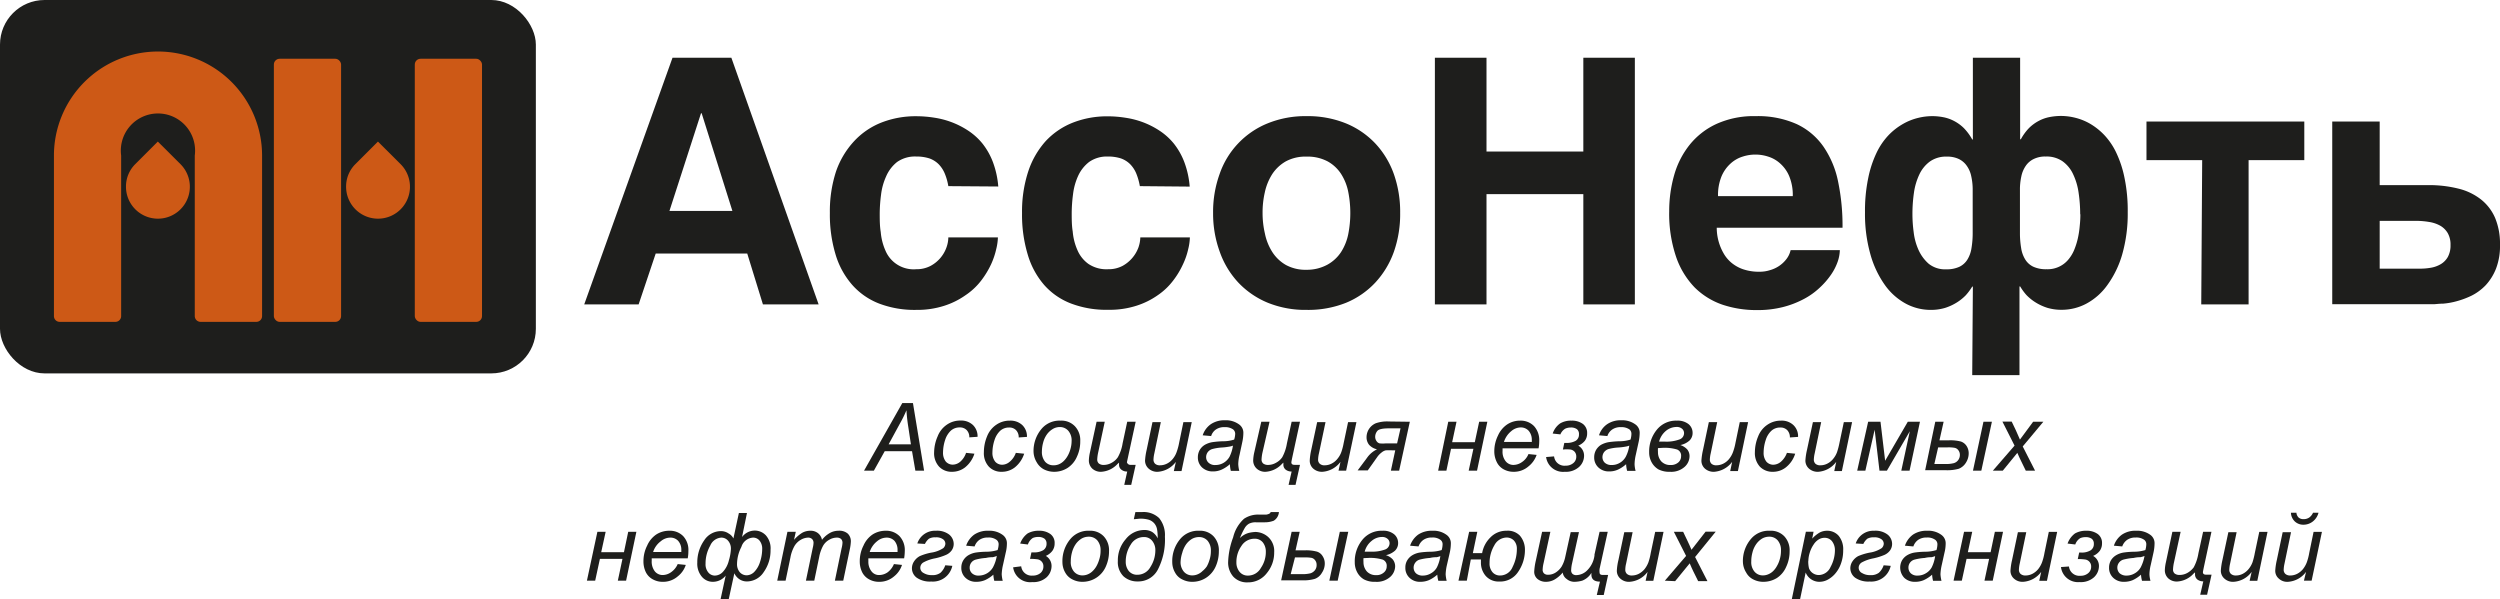 <?xml version="1.0" encoding="UTF-8"?> <svg xmlns="http://www.w3.org/2000/svg" viewBox="0 0 269.29 64.57"> <defs> <style>.cls-1{fill:#1e1e1c;}.cls-2{fill:#cd5916;}</style> </defs> <title>assoneft</title> <g id="Layer_2" data-name="Layer 2"> <g id="Слой_1" data-name="Слой 1"> <rect class="cls-1" width="57.72" height="40.22" rx="4.8"></rect> <path class="cls-2" d="M17,5.55A11.21,11.21,0,0,0,5.81,16.72V34.05a.62.62,0,0,0,.62.62h6a.62.62,0,0,0,.62-.62V16.75a4,4,0,1,1,7.93,0v17.3a.63.63,0,0,0,.63.62h6a.62.62,0,0,0,.62-.62V16.72A11.21,11.21,0,0,0,17,5.55Z"></path> <rect class="cls-2" x="29.5" y="6.33" width="7.24" height="28.34" rx="0.62"></rect> <rect class="cls-2" x="44.68" y="6.33" width="7.24" height="28.34" rx="0.62"></rect> <path class="cls-2" d="M17,15.25l-2.43,2.43a3.39,3.39,0,0,0-1,2.43,3.44,3.44,0,1,0,5.87-2.43Z"></path> <path class="cls-2" d="M40.71,15.25l-2.43,2.43a3.39,3.39,0,0,0-1,2.43,3.44,3.44,0,1,0,5.87-2.43Z"></path> <path class="cls-1" d="M72.44,6.22h6.34l9.4,26.57h-6l-1.69-5.48H70.63l-1.84,5.48H62.93Zm-.33,16.5h6.78L75.58,12.2h-.07Z"></path> <path class="cls-1" d="M102.15,20.05a6,6,0,0,0-.39-1.37,3.18,3.18,0,0,0-.66-1,2.69,2.69,0,0,0-1-.62,4.48,4.48,0,0,0-1.41-.2,3.34,3.34,0,0,0-2.06.59A4,4,0,0,0,95.45,19a6.68,6.68,0,0,0-.55,2,16.07,16.07,0,0,0-.14,2c0,.65,0,1.33.11,2a6.21,6.21,0,0,0,.51,2A3.29,3.29,0,0,0,98.69,29a3.23,3.23,0,0,0,1.53-.35,3.63,3.63,0,0,0,1.73-2,3.27,3.27,0,0,0,.2-1.08h5.34a5.89,5.89,0,0,1-.18,1.26,8.25,8.25,0,0,1-.56,1.65,9.55,9.55,0,0,1-1.06,1.74A7.08,7.08,0,0,1,104,31.8a8.38,8.38,0,0,1-2.3,1.14,9.47,9.47,0,0,1-3,.44,10.69,10.69,0,0,1-4-.68,7.45,7.45,0,0,1-2.89-2A8.76,8.76,0,0,1,90,27.4a14.85,14.85,0,0,1-.61-4.46,13.86,13.86,0,0,1,.66-4.46A9.19,9.19,0,0,1,92,15.21a8,8,0,0,1,2.92-2,10.1,10.1,0,0,1,3.81-.69,12.27,12.27,0,0,1,1.87.15,9.16,9.16,0,0,1,1.9.49,9,9,0,0,1,1.8.92,6.77,6.77,0,0,1,1.54,1.4,7.5,7.5,0,0,1,1.12,2,9.67,9.67,0,0,1,.57,2.61Z"></path> <path class="cls-1" d="M122.78,20.05a6.57,6.57,0,0,0-.39-1.37,3.18,3.18,0,0,0-.66-1,2.69,2.69,0,0,0-1-.62,4.5,4.5,0,0,0-1.42-.2,3.31,3.31,0,0,0-2,.59,4,4,0,0,0-1.18,1.5,6.68,6.68,0,0,0-.55,2,16.07,16.07,0,0,0-.14,2c0,.65,0,1.33.11,2a6.21,6.21,0,0,0,.51,2,3.52,3.52,0,0,0,1.17,1.47,3.47,3.47,0,0,0,2.13.58,3.24,3.24,0,0,0,1.54-.35,3.74,3.74,0,0,0,1.73-2,3.55,3.55,0,0,0,.2-1.08h5.34a5.89,5.89,0,0,1-.18,1.26,7.72,7.72,0,0,1-.57,1.65,9,9,0,0,1-1.05,1.74,7.08,7.08,0,0,1-1.65,1.57,8.38,8.38,0,0,1-2.3,1.14,9.49,9.49,0,0,1-3.06.44,10.68,10.68,0,0,1-4-.68,7.37,7.37,0,0,1-2.89-2,8.76,8.76,0,0,1-1.77-3.28,14.85,14.85,0,0,1-.61-4.46,13.86,13.86,0,0,1,.66-4.46,9.19,9.19,0,0,1,1.87-3.27,8,8,0,0,1,2.92-2,10.08,10.08,0,0,1,3.8-.69,12.07,12.07,0,0,1,1.87.15,9.25,9.25,0,0,1,1.91.49,9,9,0,0,1,1.8.92,6.77,6.77,0,0,1,1.54,1.4,7.5,7.5,0,0,1,1.12,2,9.67,9.67,0,0,1,.57,2.61Z"></path> <path class="cls-1" d="M130.67,22.94a12,12,0,0,1,.7-4.19,9.06,9.06,0,0,1,5.17-5.46,10.77,10.77,0,0,1,4.2-.78,10.94,10.94,0,0,1,4.24.78,9.07,9.07,0,0,1,3.16,2.16,9.44,9.44,0,0,1,2,3.3,12.24,12.24,0,0,1,.68,4.19,12.24,12.24,0,0,1-.68,4.19,9.58,9.58,0,0,1-2,3.31A9,9,0,0,1,145,32.61a10.94,10.94,0,0,1-4.24.77,10.77,10.77,0,0,1-4.2-.77,9.18,9.18,0,0,1-3.17-2.17,9.47,9.47,0,0,1-2-3.31A12,12,0,0,1,130.67,22.94Zm5.33,0a9.66,9.66,0,0,0,.25,2.21,5.85,5.85,0,0,0,.8,2,4.23,4.23,0,0,0,1.46,1.39,4.41,4.41,0,0,0,2.23.52A4.61,4.61,0,0,0,143,28.5a4.15,4.15,0,0,0,1.46-1.36,5.62,5.62,0,0,0,.77-1.93,11.77,11.77,0,0,0,0-4.53,5.59,5.59,0,0,0-.77-1.94A4.07,4.07,0,0,0,143,17.38a4.61,4.61,0,0,0-2.28-.51,4.41,4.41,0,0,0-2.23.52,4.29,4.29,0,0,0-1.46,1.38,6,6,0,0,0-.8,2A9.6,9.6,0,0,0,136,22.94Z"></path> <path class="cls-1" d="M154.56,6.22h5.56v10.1h10.43V6.22h5.55V32.79h-5.55V20.91H160.12V32.79h-5.56Z"></path> <path class="cls-1" d="M184.92,24.53a5.56,5.56,0,0,0,.74,2.76,3.72,3.72,0,0,0,.83,1,4,4,0,0,0,1.26.71,5.33,5.33,0,0,0,1.8.27,3.56,3.56,0,0,0,1.07-.16,3.42,3.42,0,0,0,1-.45,3.34,3.34,0,0,0,.78-.72,2.46,2.46,0,0,0,.48-1h5.3a4.1,4.1,0,0,1-.23,1.24,5.88,5.88,0,0,1-.72,1.41A8.44,8.44,0,0,1,196,31a7.68,7.68,0,0,1-1.72,1.22,9.94,9.94,0,0,1-2.25.86,11,11,0,0,1-2.79.32,11.47,11.47,0,0,1-3.7-.58,7.89,7.89,0,0,1-3-1.86,8.89,8.89,0,0,1-2-3.3,14.48,14.48,0,0,1-.74-4.92,14.11,14.11,0,0,1,.53-3.86A9.25,9.25,0,0,1,182,15.6a8,8,0,0,1,2.89-2.25,9.74,9.74,0,0,1,4.24-.84,10.23,10.23,0,0,1,4.41.86,7.26,7.26,0,0,1,2.88,2.43A10.21,10.21,0,0,1,198,19.6a23.38,23.38,0,0,1,.47,4.93Zm8.19-3.4a5.3,5.3,0,0,0-.39-2.17,3.81,3.81,0,0,0-1-1.38,3.44,3.44,0,0,0-1.29-.72,4.41,4.41,0,0,0-2.69,0,3.44,3.44,0,0,0-1.29.72,3.93,3.93,0,0,0-1,1.38,5.3,5.3,0,0,0-.39,2.17Z"></path> <path class="cls-1" d="M212.51,30.87h-.07a6.38,6.38,0,0,1-.69.93,5.11,5.11,0,0,1-1,.8,5.52,5.52,0,0,1-1.25.57,5.26,5.26,0,0,1-1.54.21,5.63,5.63,0,0,1-2.67-.67,6.65,6.65,0,0,1-2.25-2,10.59,10.59,0,0,1-1.56-3.29,15.92,15.92,0,0,1-.59-4.54,17.27,17.27,0,0,1,.34-3.66,11.66,11.66,0,0,1,.89-2.73,7.34,7.34,0,0,1,1.3-1.92A6.86,6.86,0,0,1,205,13.34a6.22,6.22,0,0,1,1.61-.64,6.39,6.39,0,0,1,1.52-.19,6.23,6.23,0,0,1,1.22.12,4.17,4.17,0,0,1,1.15.41,4.42,4.42,0,0,1,1.05.77,5.84,5.84,0,0,1,.89,1.21h.07V6.22h5.09V15h.08a5.47,5.47,0,0,1,.88-1.21,4.42,4.42,0,0,1,1.05-.77,4.12,4.12,0,0,1,1.16-.41,6.43,6.43,0,0,1,1.24-.12,6.37,6.37,0,0,1,1.51.19,6.15,6.15,0,0,1,1.6.64,7,7,0,0,1,1.54,1.22,7.34,7.34,0,0,1,1.3,1.92,11.66,11.66,0,0,1,.89,2.73,17.27,17.27,0,0,1,.34,3.66,15.92,15.92,0,0,1-.59,4.54A10.59,10.59,0,0,1,227,30.7a6.65,6.65,0,0,1-2.25,2,5.63,5.63,0,0,1-2.67.67,5.31,5.31,0,0,1-1.54-.21,5.52,5.52,0,0,1-1.25-.57,5.11,5.11,0,0,1-1-.8,5.64,5.64,0,0,1-.68-.93h-.08v9.55h-5.09ZM206,23.08a14.56,14.56,0,0,0,.13,1.9,6.48,6.48,0,0,0,.52,1.93,4.36,4.36,0,0,0,1.1,1.5,2.81,2.81,0,0,0,1.88.6,3.24,3.24,0,0,0,1.42-.27,2.06,2.06,0,0,0,.87-.78,3.25,3.25,0,0,0,.44-1.23,9.68,9.68,0,0,0,.13-1.6V20.46a6.52,6.52,0,0,0-.15-1.45,2.93,2.93,0,0,0-.48-1.14,2.2,2.2,0,0,0-.86-.74,2.87,2.87,0,0,0-1.3-.26,3,3,0,0,0-1.81.52,3.64,3.64,0,0,0-1.14,1.39,6.82,6.82,0,0,0-.59,2A15.91,15.91,0,0,0,206,23.08Zm18.07,0a15.9,15.9,0,0,0-.17-2.31,6.82,6.82,0,0,0-.59-2,3.53,3.53,0,0,0-1.13-1.39,3,3,0,0,0-1.81-.52,2.8,2.8,0,0,0-1.29.26,2.16,2.16,0,0,0-.87.74,3.09,3.09,0,0,0-.48,1.14,6.52,6.52,0,0,0-.15,1.45v4.67a9.68,9.68,0,0,0,.13,1.6,3.25,3.25,0,0,0,.44,1.23,2.06,2.06,0,0,0,.87.78,3.24,3.24,0,0,0,1.42.27,2.9,2.9,0,0,0,2.32-1,4,4,0,0,0,.66-1.07,7.81,7.81,0,0,0,.4-1.27,10,10,0,0,0,.2-1.32C224.07,23.88,224.09,23.47,224.09,23.08Z"></path> <path class="cls-1" d="M237.21,17.25h-6V13.09h17v4.16h-6V32.79h-5.1Z"></path> <path class="cls-1" d="M251.22,13.09h5.11v6.85h5.23a13,13,0,0,1,3.26.38,6.4,6.4,0,0,1,2.43,1.17,5.13,5.13,0,0,1,1.52,2,7.23,7.23,0,0,1,.52,2.88,6.81,6.81,0,0,1-.43,2.57,5.74,5.74,0,0,1-1.11,1.78,5.54,5.54,0,0,1-1.51,1.12,9.09,9.09,0,0,1-1.63.61,7.87,7.87,0,0,1-1.47.26c-.45,0-.8.06-1,.06H251.22Zm5.11,15.85h4.32a6.83,6.83,0,0,0,1.19-.1,3.12,3.12,0,0,0,1.06-.38,2.13,2.13,0,0,0,.77-.78,2.57,2.57,0,0,0,.29-1.29,2.47,2.47,0,0,0-.3-1.28,2.22,2.22,0,0,0-.81-.8,3.55,3.55,0,0,0-1.19-.4,8.31,8.31,0,0,0-1.44-.12h-3.89Z"></path> <path class="cls-1" d="M93.07,50.7l4.12-7.28h1.15l1.2,7.28H98.6l-.36-2.1H95.3l-1.17,2.1Zm2.65-2.84h2.4L97.84,46a17.64,17.64,0,0,1-.2-1.81,13.22,13.22,0,0,1-.73,1.48Z"></path> <path class="cls-1" d="M104.06,48.78l.9.09a3.1,3.1,0,0,1-1,1.47,2.28,2.28,0,0,1-1.42.48,1.85,1.85,0,0,1-1.39-.56,2.13,2.13,0,0,1-.53-1.55A4.41,4.41,0,0,1,101,47a2.68,2.68,0,0,1,1-1.26,2.52,2.52,0,0,1,1.46-.44,1.85,1.85,0,0,1,1.34.48,1.69,1.69,0,0,1,.5,1.27l-.89.06a1.07,1.07,0,0,0-.29-.79,1,1,0,0,0-.75-.28,1.4,1.4,0,0,0-.94.34,2.33,2.33,0,0,0-.62,1,4.39,4.39,0,0,0-.23,1.34,1.51,1.51,0,0,0,.3,1,1,1,0,0,0,.74.33,1.27,1.27,0,0,0,.83-.33A2.14,2.14,0,0,0,104.06,48.78Z"></path> <path class="cls-1" d="M109.42,48.78l.9.09a3.1,3.1,0,0,1-1,1.47,2.28,2.28,0,0,1-1.42.48,1.84,1.84,0,0,1-1.39-.56,2.13,2.13,0,0,1-.53-1.55,4.41,4.41,0,0,1,.34-1.7,2.68,2.68,0,0,1,1-1.26,2.51,2.51,0,0,1,1.45-.44,1.86,1.86,0,0,1,1.35.48,1.69,1.69,0,0,1,.5,1.27l-.89.06a1.07,1.07,0,0,0-.29-.79,1,1,0,0,0-.75-.28,1.4,1.4,0,0,0-.94.34,2.33,2.33,0,0,0-.62,1,4.39,4.39,0,0,0-.23,1.34,1.51,1.51,0,0,0,.3,1,1,1,0,0,0,.74.33,1.27,1.27,0,0,0,.83-.33A2.14,2.14,0,0,0,109.42,48.78Z"></path> <path class="cls-1" d="M111.33,48.7a3.68,3.68,0,0,1,.91-2.56,2.52,2.52,0,0,1,2-.83,2,2,0,0,1,1.54.6,2.17,2.17,0,0,1,.58,1.6A3.84,3.84,0,0,1,116,49.2a2.72,2.72,0,0,1-1,1.2,2.67,2.67,0,0,1-1.43.42,2.46,2.46,0,0,1-1.12-.26,1.92,1.92,0,0,1-.77-.75A2.33,2.33,0,0,1,111.33,48.7Zm.9-.09a1.64,1.64,0,0,0,.35,1.13,1.17,1.17,0,0,0,.91.38,1.44,1.44,0,0,0,.57-.11,1.66,1.66,0,0,0,.53-.36,2.41,2.41,0,0,0,.41-.54,3,3,0,0,0,.28-.66,3.23,3.23,0,0,0,.15-.94,1.58,1.58,0,0,0-.36-1.11,1.18,1.18,0,0,0-.9-.4,1.46,1.46,0,0,0-.77.21,2.14,2.14,0,0,0-.63.58,2.65,2.65,0,0,0-.41.9A3.69,3.69,0,0,0,112.23,48.61Z"></path> <path class="cls-1" d="M118.12,45.43H119l-.7,3.27a4.3,4.3,0,0,0-.11.78.55.55,0,0,0,.18.45.83.83,0,0,0,.54.15,1.74,1.74,0,0,0,.83-.23,1.85,1.85,0,0,0,.67-.6,4.39,4.39,0,0,0,.51-1.48l.5-2.34h.91l-.81,3.74c-.08.38-.13.59-.13.63s.12.27.34.27h.6l-.48,2.16h-.75l.32-1.44a.93.93,0,0,1-.63-.2.65.65,0,0,1-.25-.56,1.56,1.56,0,0,1,0-.2l-.16.14a2.6,2.6,0,0,1-1.77.85,1.35,1.35,0,0,1-.95-.34,1.2,1.2,0,0,1-.37-.93,4.47,4.47,0,0,1,.11-.8Z"></path> <path class="cls-1" d="M126.66,49.75a2.66,2.66,0,0,1-1.94,1.07,1.37,1.37,0,0,1-1-.35,1.15,1.15,0,0,1-.38-.86,6.86,6.86,0,0,1,.17-1.14l.63-3h.9l-.7,3.37a3.37,3.37,0,0,0-.09.65.61.61,0,0,0,.18.47.76.76,0,0,0,.53.16,1.65,1.65,0,0,0,.74-.18,1.88,1.88,0,0,0,.62-.5,2.42,2.42,0,0,0,.42-.74,6,6,0,0,0,.26-.95l.47-2.28h.9l-1.1,5.27h-.83Z"></path> <path class="cls-1" d="M132.48,50a3.54,3.54,0,0,1-.9.59,2.24,2.24,0,0,1-.93.19,1.65,1.65,0,0,1-1.17-.43,1.45,1.45,0,0,1-.45-1.1,1.56,1.56,0,0,1,.2-.78,1.58,1.58,0,0,1,.54-.55,2.49,2.49,0,0,1,.81-.29,10,10,0,0,1,1.15-.1,3.84,3.84,0,0,0,1.21-.18,2.26,2.26,0,0,0,.11-.61.61.61,0,0,0-.23-.49,1.51,1.51,0,0,0-.92-.24,1.56,1.56,0,0,0-.92.25,1.32,1.32,0,0,0-.52.71l-.91-.08a2.33,2.33,0,0,1,.88-1.2,2.6,2.6,0,0,1,1.52-.42,2.39,2.39,0,0,1,1.55.47,1.09,1.09,0,0,1,.43.9,4.73,4.73,0,0,1-.12,1L133.52,49a4.37,4.37,0,0,0-.14,1,3.6,3.6,0,0,0,.11.72h-.91A3.3,3.3,0,0,1,132.48,50Zm.33-2a1.76,1.76,0,0,1-.41.11,6.78,6.78,0,0,1-.72.09,5.16,5.16,0,0,0-1.1.17.94.94,0,0,0-.49.34.9.9,0,0,0-.17.52.8.8,0,0,0,.27.62,1,1,0,0,0,.74.24,1.71,1.71,0,0,0,.86-.23,1.79,1.79,0,0,0,.65-.66A4.06,4.06,0,0,0,132.81,48Z"></path> <path class="cls-1" d="M135.86,45.43h.89L136,48.7a4.3,4.3,0,0,0-.11.78.55.55,0,0,0,.18.45.86.86,0,0,0,.55.15,1.7,1.7,0,0,0,.82-.23,1.88,1.88,0,0,0,.68-.6,4.69,4.69,0,0,0,.5-1.48l.51-2.34h.9l-.81,3.74q-.12.57-.12.63,0,.27.33.27h.6l-.48,2.16h-.75l.33-1.44a1,1,0,0,1-.64-.2.68.68,0,0,1-.25-.56c0-.05,0-.12,0-.2l-.15.14a2.62,2.62,0,0,1-1.78.85,1.33,1.33,0,0,1-.94-.34,1.18,1.18,0,0,1-.38-.93,4.47,4.47,0,0,1,.11-.8Z"></path> <path class="cls-1" d="M144.39,49.75a2.65,2.65,0,0,1-1.94,1.07,1.4,1.4,0,0,1-1-.35,1.14,1.14,0,0,1-.37-.86,6.55,6.55,0,0,1,.16-1.14l.64-3h.9l-.71,3.37a3.37,3.37,0,0,0-.09.65.58.58,0,0,0,.19.47.73.73,0,0,0,.53.16,1.61,1.61,0,0,0,.73-.18,1.88,1.88,0,0,0,.62-.5,2.44,2.44,0,0,0,.43-.74,6.26,6.26,0,0,0,.25-.95l.48-2.28h.9L145,50.7h-.82Z"></path> <path class="cls-1" d="M151.86,45.43l-1.15,5.27h-.89l.47-2.19H150a5.69,5.69,0,0,0-.74,0,1.1,1.1,0,0,0-.44.23,2.22,2.22,0,0,0-.49.52l-1,1.41h-1.09l1-1.34a2.72,2.72,0,0,1,1.09-.93,1.63,1.63,0,0,1-.85-.48,1.29,1.29,0,0,1-.28-.86,1.64,1.64,0,0,1,1-1.47,3.71,3.71,0,0,1,1.39-.19Zm-1,.71h-1.24c-.69,0-1.1.09-1.26.28a1,1,0,0,0-.23.61.79.79,0,0,0,.15.49.55.55,0,0,0,.33.24,3.49,3.49,0,0,0,.67,0h1.21Z"></path> <path class="cls-1" d="M156,45.43h.89l-.47,2.2h2.44l.47-2.2h.88l-1.11,5.27h-.9l.51-2.36H156.3l-.5,2.36h-.89Z"></path> <path class="cls-1" d="M164.64,48.91l.88.09a2.7,2.7,0,0,1-.87,1.23,2.39,2.39,0,0,1-1.61.59,2.22,2.22,0,0,1-1.08-.27,1.77,1.77,0,0,1-.74-.79,2.58,2.58,0,0,1-.26-1.17,3.84,3.84,0,0,1,.4-1.68,2.81,2.81,0,0,1,1-1.2,2.49,2.49,0,0,1,1.37-.4,2,2,0,0,1,1.51.59,2.22,2.22,0,0,1,.56,1.59,4.4,4.4,0,0,1-.07.8h-3.88c0,.1,0,.19,0,.28a1.63,1.63,0,0,0,.34,1.12,1.06,1.06,0,0,0,.83.39,1.62,1.62,0,0,0,.91-.3A1.89,1.89,0,0,0,164.64,48.91ZM162,47.6h3a1.72,1.72,0,0,0,0-.2,1.47,1.47,0,0,0-.34-1,1.14,1.14,0,0,0-.87-.36,1.59,1.59,0,0,0-1,.4A2.43,2.43,0,0,0,162,47.6Z"></path> <path class="cls-1" d="M168.08,46.79l-.83-.09a2.17,2.17,0,0,1,.8-1.09,2.25,2.25,0,0,1,1.22-.3,2,2,0,0,1,1.24.36,1.2,1.2,0,0,1,.45,1,1.33,1.33,0,0,1-.24.8A1.74,1.74,0,0,1,170,48a1.23,1.23,0,0,1,.63,1.09,1.64,1.64,0,0,1-.53,1.2,2.13,2.13,0,0,1-1.56.53,1.84,1.84,0,0,1-2-1.59l.86-.07a1.12,1.12,0,0,0,1.24,1,1.23,1.23,0,0,0,.82-.27.86.86,0,0,0,.33-.7.76.76,0,0,0-.18-.53.77.77,0,0,0-.45-.24,4.14,4.14,0,0,0-.81,0l.15-.71h.23a1.93,1.93,0,0,0,1-.23.78.78,0,0,0,.35-.7.66.66,0,0,0-.22-.55,1.08,1.08,0,0,0-.68-.18,1.39,1.39,0,0,0-.57.12A1.26,1.26,0,0,0,168.08,46.79Z"></path> <path class="cls-1" d="M175.16,50a3.51,3.51,0,0,1-.89.59,2.24,2.24,0,0,1-.93.19,1.62,1.62,0,0,1-1.17-.43,1.45,1.45,0,0,1-.45-1.1,1.56,1.56,0,0,1,.2-.78,1.64,1.64,0,0,1,.53-.55,2.64,2.64,0,0,1,.82-.29,10,10,0,0,1,1.15-.1,3.89,3.89,0,0,0,1.21-.18,2.2,2.2,0,0,0,.1-.61.6.6,0,0,0-.22-.49,1.51,1.51,0,0,0-.92-.24,1.56,1.56,0,0,0-.92.25,1.38,1.38,0,0,0-.53.71l-.9-.08a2.27,2.27,0,0,1,.88-1.2,2.57,2.57,0,0,1,1.52-.42,2.41,2.41,0,0,1,1.55.47,1.09,1.09,0,0,1,.43.9,4.73,4.73,0,0,1-.12,1L176.2,49a4.87,4.87,0,0,0-.13,1,3,3,0,0,0,.11.72h-.91A3.22,3.22,0,0,1,175.16,50Zm.34-2a1.76,1.76,0,0,1-.41.11,6.78,6.78,0,0,1-.72.09,5.4,5.4,0,0,0-1.11.17,1,1,0,0,0-.48.34.9.9,0,0,0-.17.52.82.82,0,0,0,.26.62,1.06,1.06,0,0,0,.74.24,1.66,1.66,0,0,0,.86-.23,1.72,1.72,0,0,0,.65-.66A3.76,3.76,0,0,0,175.5,48Z"></path> <path class="cls-1" d="M181,47.94a1.74,1.74,0,0,1,.75.48,1.15,1.15,0,0,1,.24.74,1.56,1.56,0,0,1-.53,1.13,2.17,2.17,0,0,1-1.58.53,2.57,2.57,0,0,1-1.24-.26,2,2,0,0,1-.73-.76,2.2,2.2,0,0,1-.27-1.09,3.71,3.71,0,0,1,.81-2.4,2.65,2.65,0,0,1,2.18-1,1.88,1.88,0,0,1,1.26.38,1.21,1.21,0,0,1,.43.93,1.13,1.13,0,0,1-.33.83A2.09,2.09,0,0,1,181,47.94Zm-2.41.33a3,3,0,0,0,0,.42,1.49,1.49,0,0,0,.35,1,1.3,1.3,0,0,0,1,.4,1.22,1.22,0,0,0,.83-.27.87.87,0,0,0,.31-.67.7.7,0,0,0-.43-.73,4.7,4.7,0,0,0-1.58-.18Zm.14-.7.63,0a4,4,0,0,0,1.53-.23.72.72,0,0,0,.51-.67.61.61,0,0,0-.22-.49.85.85,0,0,0-.58-.19,1.83,1.83,0,0,0-1.14.41A2.26,2.26,0,0,0,178.71,47.57Z"></path> <path class="cls-1" d="M186.58,49.75a2.66,2.66,0,0,1-1.94,1.07,1.41,1.41,0,0,1-1-.35,1.14,1.14,0,0,1-.37-.86,6.86,6.86,0,0,1,.17-1.14l.63-3h.9l-.7,3.37a3.37,3.37,0,0,0-.09.65.61.61,0,0,0,.18.47.76.76,0,0,0,.53.16,1.65,1.65,0,0,0,.74-.18,1.88,1.88,0,0,0,.62-.5,2.65,2.65,0,0,0,.42-.74,6,6,0,0,0,.26-.95l.47-2.28h.9l-1.1,5.27h-.83Z"></path> <path class="cls-1" d="M192.48,48.78l.89.09a3,3,0,0,1-1,1.47,2.23,2.23,0,0,1-1.41.48,1.88,1.88,0,0,1-1.4-.56,2.17,2.17,0,0,1-.53-1.55,4.42,4.42,0,0,1,.35-1.7,2.66,2.66,0,0,1,1-1.26,2.54,2.54,0,0,1,1.46-.44,1.83,1.83,0,0,1,1.34.48,1.65,1.65,0,0,1,.5,1.27l-.88.06a1.11,1.11,0,0,0-.29-.79,1,1,0,0,0-.75-.28,1.38,1.38,0,0,0-.94.34,2.24,2.24,0,0,0-.62,1,4.39,4.39,0,0,0-.23,1.34,1.51,1.51,0,0,0,.3,1,1,1,0,0,0,.73.33,1.32,1.32,0,0,0,.84-.33A2.31,2.31,0,0,0,192.48,48.78Z"></path> <path class="cls-1" d="M197.79,49.75a2.65,2.65,0,0,1-1.94,1.07,1.4,1.4,0,0,1-1-.35,1.15,1.15,0,0,1-.38-.86,6.86,6.86,0,0,1,.17-1.14l.64-3h.89l-.7,3.37a3.37,3.37,0,0,0-.09.65.61.61,0,0,0,.18.47.77.77,0,0,0,.54.16,1.61,1.61,0,0,0,.73-.18,1.88,1.88,0,0,0,.62-.5,2.44,2.44,0,0,0,.43-.74,7.77,7.77,0,0,0,.25-.95l.48-2.28h.89l-1.1,5.27h-.82Z"></path> <path class="cls-1" d="M201.23,45.43h1.33l.5,4.2,2.44-4.2h1.31l-1.12,5.27h-.89l.92-4.25-2.47,4.25h-.8l-.52-4.41-1,4.41h-.88Z"></path> <path class="cls-1" d="M208.46,45.43h.9l-.45,2h1a4.51,4.51,0,0,1,1.31.13,1.2,1.2,0,0,1,.62.49,1.45,1.45,0,0,1,.22.79,1.88,1.88,0,0,1-.3,1,1.62,1.62,0,0,1-.76.65,4.57,4.57,0,0,1-1.38.16h-2.25Zm-.1,4.55h1.15a3.39,3.39,0,0,0,.94-.09.89.89,0,0,0,.47-.32.93.93,0,0,0,.19-.57.8.8,0,0,0-.17-.51.65.65,0,0,0-.38-.25,3.61,3.61,0,0,0-.79-.05h-1Zm5.29-4.55h.91l-1.14,5.27h-.9Z"></path> <path class="cls-1" d="M214.66,50.7,217,48l-1.31-2.59h1l.45.94c.16.35.31.68.44,1L219,45.43h1.1l-2.22,2.66,1.33,2.61h-1l-.52-1.07c-.12-.23-.24-.51-.39-.85l-1.57,1.92Z"></path> <path class="cls-1" d="M64.35,57.28h.89l-.48,2.2h2.45l.46-2.2h.88l-1.11,5.27h-.89l.5-2.35H64.62l-.51,2.35h-.89Z"></path> <path class="cls-1" d="M73,60.76l.87.09A2.58,2.58,0,0,1,73,62.09a2.4,2.4,0,0,1-1.62.58,2.15,2.15,0,0,1-1.07-.27,1.77,1.77,0,0,1-.75-.78,2.65,2.65,0,0,1-.25-1.18,3.67,3.67,0,0,1,.4-1.67,2.77,2.77,0,0,1,1-1.21,2.56,2.56,0,0,1,1.37-.39,2,2,0,0,1,1.51.58,2.18,2.18,0,0,1,.56,1.6,4.29,4.29,0,0,1-.07.79H70.2c0,.11,0,.2,0,.28a1.71,1.71,0,0,0,.34,1.13,1.08,1.08,0,0,0,.84.39,1.59,1.59,0,0,0,.9-.3A2.07,2.07,0,0,0,73,60.76Zm-2.61-1.3h3v-.2a1.45,1.45,0,0,0-.34-1,1.12,1.12,0,0,0-.87-.35,1.58,1.58,0,0,0-1,.39A2.32,2.32,0,0,0,70.35,59.46Z"></path> <path class="cls-1" d="M78.17,62a1.76,1.76,0,0,1-1.37.67,1.53,1.53,0,0,1-1.2-.55,2.16,2.16,0,0,1-.49-1.51,4.09,4.09,0,0,1,.74-2.4,2.15,2.15,0,0,1,1.78-1,1.45,1.45,0,0,1,.86.26A1.23,1.23,0,0,1,79,58l.59-2.74h.87l-.53,2.59a1.72,1.72,0,0,1,1.39-.7,1.64,1.64,0,0,1,1.17.51A2.11,2.11,0,0,1,83,59.23a4,4,0,0,1-.74,2.4,2.17,2.17,0,0,1-1.77,1,1.43,1.43,0,0,1-.89-.27,1.55,1.55,0,0,1-.5-.61l-.6,2.78h-.88Zm.56-2.86a1.28,1.28,0,0,0-.3-.89.94.94,0,0,0-.74-.34,1.39,1.39,0,0,0-1.19.87A3.86,3.86,0,0,0,76,60.72a1.35,1.35,0,0,0,.28.92A.9.9,0,0,0,77,62a1.2,1.2,0,0,0,.91-.45,2.74,2.74,0,0,0,.6-1.18A5.1,5.1,0,0,0,78.73,59.14Zm.66,1.6a1.32,1.32,0,0,0,.3.9,1,1,0,0,0,.73.33,1.19,1.19,0,0,0,.83-.37,2.65,2.65,0,0,0,.62-1.08,4.46,4.46,0,0,0,.23-1.36,1.37,1.37,0,0,0-.28-.92.88.88,0,0,0-.72-.33,1.4,1.4,0,0,0-1.24,1A4.12,4.12,0,0,0,79.39,60.74Z"></path> <path class="cls-1" d="M83.72,62.55l1.1-5.27h.9l-.19.87a3.77,3.77,0,0,1,.9-.77,1.79,1.79,0,0,1,.86-.21,1.26,1.26,0,0,1,.82.26,1.2,1.2,0,0,1,.43.72,2.88,2.88,0,0,1,.85-.74,1.9,1.9,0,0,1,.93-.24,1.38,1.38,0,0,1,1,.31,1.15,1.15,0,0,1,.33.88,5.13,5.13,0,0,1-.11.8l-.71,3.39h-.9l.72-3.48a2.83,2.83,0,0,0,.1-.61.57.57,0,0,0-.16-.41.68.68,0,0,0-.47-.14,1.6,1.6,0,0,0-.81.24,1.67,1.67,0,0,0-.65.64A4.08,4.08,0,0,0,88.24,60l-.53,2.55h-.9L87.55,59a2.41,2.41,0,0,0,.08-.52.57.57,0,0,0-.16-.42.6.6,0,0,0-.42-.15,1.63,1.63,0,0,0-.8.24,1.85,1.85,0,0,0-.68.68,3.87,3.87,0,0,0-.43,1.23l-.52,2.49Z"></path> <path class="cls-1" d="M96.29,60.76l.87.09a2.58,2.58,0,0,1-.86,1.24,2.39,2.39,0,0,1-1.62.58,2.15,2.15,0,0,1-1.07-.27,1.77,1.77,0,0,1-.75-.78,2.65,2.65,0,0,1-.25-1.18,3.67,3.67,0,0,1,.4-1.67,2.77,2.77,0,0,1,1-1.21,2.6,2.6,0,0,1,1.38-.39,2,2,0,0,1,1.5.58,2.19,2.19,0,0,1,.57,1.6,5.39,5.39,0,0,1-.07.79H93.54a1.47,1.47,0,0,0,0,.28,1.66,1.66,0,0,0,.34,1.13,1,1,0,0,0,.83.39,1.62,1.62,0,0,0,.91-.3A2.13,2.13,0,0,0,96.29,60.76Zm-2.61-1.3h3v-.2a1.49,1.49,0,0,0-.33-1,1.15,1.15,0,0,0-.87-.35,1.59,1.59,0,0,0-1,.39A2.39,2.39,0,0,0,93.68,59.46Z"></path> <path class="cls-1" d="M99.63,58.59l-.82-.05a2,2,0,0,1,2-1.37,2.14,2.14,0,0,1,1.43.41,1.32,1.32,0,0,1,.49,1,1.21,1.21,0,0,1-.23.72,1.49,1.49,0,0,1-.6.47,6,6,0,0,1-1.17.37,4.22,4.22,0,0,0-1.28.45.67.67,0,0,0-.32.57.63.63,0,0,0,.37.57,1.61,1.61,0,0,0,.87.22,1.42,1.42,0,0,0,.93-.25,1.92,1.92,0,0,0,.52-.81l.76.06a2.14,2.14,0,0,1-2.27,1.69,2.49,2.49,0,0,1-1.56-.41,1.26,1.26,0,0,1-.52-1,1.35,1.35,0,0,1,.25-.79,1.72,1.72,0,0,1,.6-.54,5.94,5.94,0,0,1,1.21-.37,3.18,3.18,0,0,0,1.32-.49.68.68,0,0,0,.22-.47.59.59,0,0,0-.26-.49,1.24,1.24,0,0,0-.79-.2,1.33,1.33,0,0,0-.72.15A1.65,1.65,0,0,0,99.63,58.59Z"></path> <path class="cls-1" d="M107,61.9a3.64,3.64,0,0,1-.9.59,2.39,2.39,0,0,1-.92.18,1.62,1.62,0,0,1-1.18-.43,1.44,1.44,0,0,1-.45-1.1,1.47,1.47,0,0,1,.21-.78,1.61,1.61,0,0,1,.53-.54,2.28,2.28,0,0,1,.81-.3,8.75,8.75,0,0,1,1.15-.09,4.16,4.16,0,0,0,1.21-.18,2.39,2.39,0,0,0,.11-.61.59.59,0,0,0-.23-.49,1.41,1.41,0,0,0-.91-.25,1.57,1.57,0,0,0-.93.25,1.41,1.41,0,0,0-.52.71l-.91-.08a2.43,2.43,0,0,1,.88-1.2,2.59,2.59,0,0,1,1.52-.41,2.39,2.39,0,0,1,1.55.46,1.1,1.1,0,0,1,.44.91,4.12,4.12,0,0,1-.13,1l-.29,1.31a5.17,5.17,0,0,0-.14,1,3.63,3.63,0,0,0,.11.71h-.91A3.3,3.3,0,0,1,107,61.9Zm.33-2a2.34,2.34,0,0,1-.4.12c-.15,0-.39,0-.73.08a5.7,5.7,0,0,0-1.1.18.89.89,0,0,0-.49.34.87.87,0,0,0-.16.52.8.8,0,0,0,.26.62,1,1,0,0,0,.74.24,1.78,1.78,0,0,0,1.51-.89A4,4,0,0,0,107.37,59.88Z"></path> <path class="cls-1" d="M110.72,58.65l-.83-.1a2.33,2.33,0,0,1,.8-1.09,2.37,2.37,0,0,1,1.22-.29,2,2,0,0,1,1.24.36,1.17,1.17,0,0,1,.45,1,1.35,1.35,0,0,1-.24.8,1.76,1.76,0,0,1-.71.55,1.25,1.25,0,0,1,.62,1.1,1.66,1.66,0,0,1-.53,1.2,2.11,2.11,0,0,1-1.55.52,1.85,1.85,0,0,1-2.06-1.59L110,61a1.13,1.13,0,0,0,1.24,1,1.26,1.26,0,0,0,.83-.27.9.9,0,0,0,.32-.71.73.73,0,0,0-.18-.52.75.75,0,0,0-.44-.25,5.27,5.27,0,0,0-.82-.05l.15-.7h.23a1.9,1.9,0,0,0,1.05-.24.8.8,0,0,0,.35-.7.65.65,0,0,0-.23-.54,1.08,1.08,0,0,0-.68-.18,1.38,1.38,0,0,0-.57.11A1.34,1.34,0,0,0,110.72,58.65Z"></path> <path class="cls-1" d="M114.44,60.55a3.7,3.7,0,0,1,.91-2.55,2.51,2.51,0,0,1,2-.83,2,2,0,0,1,1.53.59,2.19,2.19,0,0,1,.58,1.61,4,4,0,0,1-.36,1.69,2.73,2.73,0,0,1-2.47,1.61,2.31,2.31,0,0,1-1.12-.26,1.78,1.78,0,0,1-.77-.74A2.26,2.26,0,0,1,114.44,60.55Zm.9-.08a1.57,1.57,0,0,0,.36,1.12,1.18,1.18,0,0,0,.91.39,1.46,1.46,0,0,0,.57-.12,1.59,1.59,0,0,0,.52-.35,2.29,2.29,0,0,0,.42-.55,3.42,3.42,0,0,0,.27-.65,3,3,0,0,0,.16-1,1.61,1.61,0,0,0-.36-1.11,1.2,1.2,0,0,0-.91-.39,1.55,1.55,0,0,0-.77.2,2.18,2.18,0,0,0-.63.59,2.85,2.85,0,0,0-.41.9A3.63,3.63,0,0,0,115.34,60.47Z"></path> <path class="cls-1" d="M122.13,55.93l.17-.77H123a2.42,2.42,0,0,1,1.86.65,2.88,2.88,0,0,1,.62,2,7,7,0,0,1-.76,3.54,2.37,2.37,0,0,1-2.17,1.28,2.2,2.2,0,0,1-1.53-.55,2.14,2.14,0,0,1-.61-1.65,3.43,3.43,0,0,1,.84-2.34,2.55,2.55,0,0,1,2-1,1.61,1.61,0,0,1,.87.22,1.63,1.63,0,0,1,.58.68,5.11,5.11,0,0,0-.07-1,1.38,1.38,0,0,0-.29-.61,1.36,1.36,0,0,0-.58-.39,3.25,3.25,0,0,0-1-.12Zm-.87,4.58a1.56,1.56,0,0,0,.33,1,1.14,1.14,0,0,0,.94.4,1.59,1.59,0,0,0,1.39-.84,3.32,3.32,0,0,0,.53-1.8,1.56,1.56,0,0,0-.33-1,1.09,1.09,0,0,0-.91-.42,1.61,1.61,0,0,0-1.42.83A3.3,3.3,0,0,0,121.26,60.51Z"></path> <path class="cls-1" d="M126.27,60.55a3.7,3.7,0,0,1,.91-2.55,2.51,2.51,0,0,1,2-.83,2,2,0,0,1,1.53.59,2.19,2.19,0,0,1,.58,1.61,4,4,0,0,1-.36,1.69,2.8,2.8,0,0,1-1.05,1.2,2.72,2.72,0,0,1-1.42.41,2.31,2.31,0,0,1-1.12-.26,1.72,1.72,0,0,1-.77-.74A2.26,2.26,0,0,1,126.27,60.55Zm.9-.08a1.57,1.57,0,0,0,.36,1.12,1.18,1.18,0,0,0,.91.39,1.46,1.46,0,0,0,.57-.12,1.59,1.59,0,0,0,.52-.35A2.29,2.29,0,0,0,130,61a3.42,3.42,0,0,0,.27-.65,3,3,0,0,0,.16-1,1.61,1.61,0,0,0-.36-1.11,1.2,1.2,0,0,0-.91-.39,1.55,1.55,0,0,0-.77.2,2.18,2.18,0,0,0-.63.59,2.85,2.85,0,0,0-.41.9A3.63,3.63,0,0,0,127.17,60.47Z"></path> <path class="cls-1" d="M136.87,55.16h.89a1.19,1.19,0,0,1-.56.93,2.66,2.66,0,0,1-1,.17l-.91,0a1.56,1.56,0,0,0-.75.15,1.3,1.3,0,0,0-.43.41,7.64,7.64,0,0,0-.55,1.14,2.13,2.13,0,0,1,1-.57,4,4,0,0,1,.68-.09,2.12,2.12,0,0,1,1.37.55,2.05,2.05,0,0,1,.64,1.64,3.44,3.44,0,0,1-.79,2.24,2.52,2.52,0,0,1-2.05,1,2,2,0,0,1-1.56-.61,2.29,2.29,0,0,1-.56-1.59,8.35,8.35,0,0,1,.54-2.65,3.93,3.93,0,0,1,1.17-2,2.72,2.72,0,0,1,1.62-.45h.79C136.67,55.38,136.83,55.31,136.87,55.16Zm-.52,4.27a1.58,1.58,0,0,0-.32-1,1.09,1.09,0,0,0-.89-.4,1.65,1.65,0,0,0-1.42.78,3,3,0,0,0-.54,1.77,1.55,1.55,0,0,0,.33,1,1.12,1.12,0,0,0,.92.42,1.58,1.58,0,0,0,1.39-.83A3,3,0,0,0,136.35,59.43Z"></path> <path class="cls-1" d="M139.13,57.28H140l-.45,2h1a4.42,4.42,0,0,1,1.31.14,1.1,1.1,0,0,1,.61.49,1.43,1.43,0,0,1,.23.79,1.78,1.78,0,0,1-.31,1,1.46,1.46,0,0,1-.75.65,4.34,4.34,0,0,1-1.39.16H138Zm-.1,4.56h1.14a3.43,3.43,0,0,0,1-.09,1,1,0,0,0,.47-.33.88.88,0,0,0,.18-.57.77.77,0,0,0-.16-.5.67.67,0,0,0-.38-.26,4.49,4.49,0,0,0-.79-.05h-1Zm5.29-4.56h.91l-1.14,5.27h-.9Z"></path> <path class="cls-1" d="M149.28,59.8a1.64,1.64,0,0,1,.75.47,1.19,1.19,0,0,1,.25.75,1.57,1.57,0,0,1-.54,1.13,2.17,2.17,0,0,1-1.58.52,2.46,2.46,0,0,1-1.24-.26,1.93,1.93,0,0,1-.72-.75,2.23,2.23,0,0,1-.27-1.09,3.66,3.66,0,0,1,.8-2.4,2.65,2.65,0,0,1,2.18-1,1.83,1.83,0,0,1,1.26.38,1.21,1.21,0,0,1,.43.93,1.13,1.13,0,0,1-.33.83A2.09,2.09,0,0,1,149.28,59.8Zm-2.41.32a3.11,3.11,0,0,0,0,.43,1.48,1.48,0,0,0,.36,1,1.29,1.29,0,0,0,1,.4,1.16,1.16,0,0,0,.83-.28.84.84,0,0,0,.31-.67.7.7,0,0,0-.43-.72,4.66,4.66,0,0,0-1.58-.18Zm.15-.7.62,0a4,4,0,0,0,1.53-.22.73.73,0,0,0,.51-.68.61.61,0,0,0-.22-.48.85.85,0,0,0-.58-.2,1.74,1.74,0,0,0-1.13.42A2.17,2.17,0,0,0,147,59.42Z"></path> <path class="cls-1" d="M154.82,61.9a3.64,3.64,0,0,1-.9.59,2.36,2.36,0,0,1-.92.18,1.59,1.59,0,0,1-1.17-.43,1.44,1.44,0,0,1-.45-1.1,1.46,1.46,0,0,1,.2-.78,1.61,1.61,0,0,1,.53-.54,2.26,2.26,0,0,1,.82-.3,8.58,8.58,0,0,1,1.15-.09,4.22,4.22,0,0,0,1.21-.18,2.31,2.31,0,0,0,.1-.61.57.57,0,0,0-.23-.49,1.39,1.39,0,0,0-.91-.25,1.54,1.54,0,0,0-.92.25,1.43,1.43,0,0,0-.53.71l-.91-.08a2.43,2.43,0,0,1,.88-1.2,2.63,2.63,0,0,1,1.53-.41,2.36,2.36,0,0,1,1.54.46,1.1,1.1,0,0,1,.44.91,4.65,4.65,0,0,1-.12,1l-.3,1.31a5.17,5.17,0,0,0-.14,1,3.63,3.63,0,0,0,.11.71h-.9A3.23,3.23,0,0,1,154.82,61.9Zm.33-2a2.34,2.34,0,0,1-.4.12c-.15,0-.39,0-.72.08a6,6,0,0,0-1.11.18.87.87,0,0,0-.48.34.87.87,0,0,0-.17.52.84.84,0,0,0,.26.62,1.06,1.06,0,0,0,.74.24,1.67,1.67,0,0,0,.86-.24,1.63,1.63,0,0,0,.65-.65A4,4,0,0,0,155.15,59.88Z"></path> <path class="cls-1" d="M158.25,57.28h.88l-.48,2.3h1a3.11,3.11,0,0,1,.9-1.7,2.35,2.35,0,0,1,1.73-.71,1.8,1.8,0,0,1,1.43.52,2.32,2.32,0,0,1,.55,1.58,4.15,4.15,0,0,1-.76,2.37,2.3,2.3,0,0,1-2,1,1.84,1.84,0,0,1-1.46-.6,2.16,2.16,0,0,1-.52-1.42c0-.1,0-.22,0-.36h-1.09L158,62.55h-.9Zm2.2,3.36a1.42,1.42,0,0,0,.32,1,1.05,1.05,0,0,0,.83.35,1.45,1.45,0,0,0,1.33-.92,4.23,4.23,0,0,0,.46-1.91,1.29,1.29,0,0,0-.32-.94,1.09,1.09,0,0,0-.8-.32,1.53,1.53,0,0,0-1.31.85A3.68,3.68,0,0,0,160.45,60.64Z"></path> <path class="cls-1" d="M168.33,61.67a3.29,3.29,0,0,1-.87.75,1.86,1.86,0,0,1-.93.25,1.4,1.4,0,0,1-.91-.3,1,1,0,0,1-.36-.81,6.88,6.88,0,0,1,.17-1.16l.68-3.12H167l-.73,3.37a3.41,3.41,0,0,0-.1.68.54.54,0,0,0,.14.43.61.61,0,0,0,.45.15,1.49,1.49,0,0,0,.84-.26,2.11,2.11,0,0,0,.61-.62A3.46,3.46,0,0,0,168.6,60l.59-2.68h.89l-.76,3.44a3.79,3.79,0,0,0-.08.64.51.51,0,0,0,.14.41.57.57,0,0,0,.42.14A1.69,1.69,0,0,0,171,61.4a2.73,2.73,0,0,0,.75-1.56.3.3,0,0,0,0-.1l.55-2.46h.88l-.88,4a1.61,1.61,0,0,0,0,.39c0,.17.11.26.33.26h.59l-.47,2.16h-.75l.34-1.44c-.61,0-.92-.25-.92-.75v-.19a2,2,0,0,1-1,.84,3.31,3.31,0,0,1-.82.12,1.27,1.27,0,0,1-.84-.3A1,1,0,0,1,168.33,61.67Z"></path> <path class="cls-1" d="M177.47,61.6a2.63,2.63,0,0,1-1.94,1.07,1.36,1.36,0,0,1-1-.35,1.11,1.11,0,0,1-.37-.85,5.92,5.92,0,0,1,.17-1.14l.63-3h.9l-.7,3.37a2.8,2.8,0,0,0-.09.66.59.59,0,0,0,.18.46.75.75,0,0,0,.53.17,1.65,1.65,0,0,0,.74-.18,2.13,2.13,0,0,0,.62-.5,2.8,2.8,0,0,0,.42-.74,6.14,6.14,0,0,0,.25-1l.48-2.28h.9l-1.1,5.27h-.83Z"></path> <path class="cls-1" d="M179.33,62.55l2.29-2.67-1.32-2.6h1l.45.94c.17.35.32.69.45,1l1.52-1.95h1.09L182.59,60l1.33,2.6h-1l-.53-1.07c-.11-.23-.24-.51-.38-.85l-1.57,1.92Z"></path> <path class="cls-1" d="M187.74,60.55a3.66,3.66,0,0,1,.91-2.55,2.49,2.49,0,0,1,2-.83,2,2,0,0,1,1.54.59,2.19,2.19,0,0,1,.58,1.61,3.87,3.87,0,0,1-.37,1.69,2.72,2.72,0,0,1-1,1.2,2.75,2.75,0,0,1-1.43.41,2.34,2.34,0,0,1-1.12-.26,1.75,1.75,0,0,1-.76-.74A2.26,2.26,0,0,1,187.74,60.55Zm.9-.08a1.57,1.57,0,0,0,.36,1.12,1.16,1.16,0,0,0,.9.39,1.42,1.42,0,0,0,.57-.12,1.63,1.63,0,0,0,.53-.35,2.25,2.25,0,0,0,.41-.55,2.9,2.9,0,0,0,.28-.65,3.24,3.24,0,0,0,.15-1,1.61,1.61,0,0,0-.36-1.11,1.17,1.17,0,0,0-.9-.39,1.55,1.55,0,0,0-.77.2,2.18,2.18,0,0,0-.63.59,2.65,2.65,0,0,0-.41.9A3.63,3.63,0,0,0,188.64,60.47Z"></path> <path class="cls-1" d="M193,64.57l1.52-7.29h.83l-.15.74a3.42,3.42,0,0,1,.83-.67,1.71,1.71,0,0,1,.77-.18,1.63,1.63,0,0,1,1.25.54,2.27,2.27,0,0,1,.49,1.57,4.1,4.1,0,0,1-.27,1.51,3.31,3.31,0,0,1-.67,1.09,2.84,2.84,0,0,1-.8.6,1.91,1.91,0,0,1-.84.19,1.59,1.59,0,0,1-1.46-1l-.6,2.86Zm1.78-4.17a3,3,0,0,0,.08.82,1.1,1.1,0,0,0,.41.52,1.14,1.14,0,0,0,.66.2,1.42,1.42,0,0,0,1.25-.87,3.76,3.76,0,0,0,.47-1.78,1.56,1.56,0,0,0-.32-1,1,1,0,0,0-.8-.36,1.18,1.18,0,0,0-.63.18,1.73,1.73,0,0,0-.54.54,3.13,3.13,0,0,0-.42.88A3.06,3.06,0,0,0,194.79,60.4Z"></path> <path class="cls-1" d="M200.71,58.59l-.82-.05a2,2,0,0,1,2-1.37,2.14,2.14,0,0,1,1.43.41,1.29,1.29,0,0,1,.49,1,1.21,1.21,0,0,1-.23.72,1.52,1.52,0,0,1-.59.47,6.43,6.43,0,0,1-1.18.37,4.33,4.33,0,0,0-1.28.45.67.67,0,0,0-.32.57.63.63,0,0,0,.37.57,1.61,1.61,0,0,0,.87.22,1.42,1.42,0,0,0,.93-.25,1.92,1.92,0,0,0,.52-.81l.76.06a2.14,2.14,0,0,1-2.27,1.69,2.49,2.49,0,0,1-1.56-.41,1.29,1.29,0,0,1-.52-1,1.35,1.35,0,0,1,.25-.79,1.72,1.72,0,0,1,.6-.54,6.16,6.16,0,0,1,1.21-.37,3.18,3.18,0,0,0,1.32-.49.68.68,0,0,0,.22-.47.59.59,0,0,0-.26-.49,1.24,1.24,0,0,0-.79-.2,1.33,1.33,0,0,0-.72.15A1.65,1.65,0,0,0,200.71,58.59Z"></path> <path class="cls-1" d="M208.12,61.9a3.64,3.64,0,0,1-.9.59,2.32,2.32,0,0,1-.92.18,1.62,1.62,0,0,1-1.18-.43,1.61,1.61,0,0,1-.24-1.88,1.61,1.61,0,0,1,.53-.54,2.28,2.28,0,0,1,.81-.3,8.92,8.92,0,0,1,1.15-.09,4.24,4.24,0,0,0,1.22-.18,2.31,2.31,0,0,0,.1-.61.59.59,0,0,0-.23-.49,1.41,1.41,0,0,0-.91-.25,1.57,1.57,0,0,0-.93.25,1.41,1.41,0,0,0-.52.71l-.91-.08a2.43,2.43,0,0,1,.88-1.2,2.61,2.61,0,0,1,1.52-.41,2.37,2.37,0,0,1,1.55.46,1.1,1.1,0,0,1,.44.91,4.12,4.12,0,0,1-.13,1l-.29,1.31a5.17,5.17,0,0,0-.14,1,3.63,3.63,0,0,0,.11.71h-.91A3.3,3.3,0,0,1,208.12,61.9Zm.33-2a2.34,2.34,0,0,1-.4.12c-.15,0-.39,0-.72.08a5.84,5.84,0,0,0-1.11.18.89.89,0,0,0-.49.34.87.87,0,0,0-.16.52.84.84,0,0,0,.26.62,1,1,0,0,0,.74.24,1.67,1.67,0,0,0,.86-.24,1.69,1.69,0,0,0,.65-.65A4,4,0,0,0,208.45,59.88Z"></path> <path class="cls-1" d="M211.56,57.28h.88l-.47,2.2h2.45l.46-2.2h.88l-1.11,5.27h-.89l.5-2.35h-2.43l-.51,2.35h-.89Z"></path> <path class="cls-1" d="M219.87,61.6a2.63,2.63,0,0,1-1.94,1.07,1.36,1.36,0,0,1-1-.35,1.11,1.11,0,0,1-.37-.85,6.86,6.86,0,0,1,.17-1.14l.63-3h.9l-.7,3.37a3.46,3.46,0,0,0-.09.66.59.59,0,0,0,.18.46.77.77,0,0,0,.53.17,1.65,1.65,0,0,0,.74-.18,2,2,0,0,0,.62-.5,2.8,2.8,0,0,0,.42-.74,5.87,5.87,0,0,0,.26-1l.47-2.28h.9l-1.1,5.27h-.83Z"></path> <path class="cls-1" d="M223.54,58.65l-.83-.1a2.33,2.33,0,0,1,.8-1.09,2.37,2.37,0,0,1,1.22-.29,2,2,0,0,1,1.24.36,1.17,1.17,0,0,1,.45,1,1.35,1.35,0,0,1-.24.8,1.73,1.73,0,0,1-.72.55,1.24,1.24,0,0,1,.63,1.1,1.66,1.66,0,0,1-.53,1.2,2.12,2.12,0,0,1-1.55.52A1.85,1.85,0,0,1,222,61.08l.86-.06a1.13,1.13,0,0,0,1.24,1,1.23,1.23,0,0,0,.82-.27.88.88,0,0,0,.33-.71.73.73,0,0,0-.18-.52.75.75,0,0,0-.44-.25,5.36,5.36,0,0,0-.82-.05l.15-.7h.23a1.84,1.84,0,0,0,1-.24.78.78,0,0,0,.35-.7.65.65,0,0,0-.22-.54,1.08,1.08,0,0,0-.68-.18,1.38,1.38,0,0,0-.57.11A1.29,1.29,0,0,0,223.54,58.65Z"></path> <path class="cls-1" d="M230.62,61.9a3.6,3.6,0,0,1-.89.59,2.41,2.41,0,0,1-.93.18,1.61,1.61,0,0,1-1.17-.43,1.44,1.44,0,0,1-.45-1.1,1.56,1.56,0,0,1,.2-.78,1.64,1.64,0,0,1,.54-.54,2.28,2.28,0,0,1,.81-.3,8.58,8.58,0,0,1,1.15-.09,4.16,4.16,0,0,0,1.21-.18,2.31,2.31,0,0,0,.1-.61.59.59,0,0,0-.22-.49,1.44,1.44,0,0,0-.92-.25,1.56,1.56,0,0,0-.92.25,1.43,1.43,0,0,0-.53.71l-.9-.08a2.37,2.37,0,0,1,.88-1.2,2.59,2.59,0,0,1,1.52-.41,2.39,2.39,0,0,1,1.55.46,1.1,1.1,0,0,1,.43.91,4.65,4.65,0,0,1-.12,1l-.29,1.31a4.51,4.51,0,0,0-.14,1,3,3,0,0,0,.11.71h-.91A3.23,3.23,0,0,1,230.62,61.9Zm.34-2a2.45,2.45,0,0,1-.41.12c-.14,0-.38,0-.72.08a6,6,0,0,0-1.11.18.9.9,0,0,0-.48.34.87.87,0,0,0-.17.52.84.84,0,0,0,.26.62,1.09,1.09,0,0,0,.75.24,1.72,1.72,0,0,0,.86-.24,1.69,1.69,0,0,0,.65-.65A4.24,4.24,0,0,0,231,59.88Z"></path> <path class="cls-1" d="M234,57.28h.89l-.71,3.27a4.3,4.3,0,0,0-.11.78.55.55,0,0,0,.18.45.84.84,0,0,0,.55.15,1.68,1.68,0,0,0,.82-.22,2.2,2.2,0,0,0,.68-.6,4.77,4.77,0,0,0,.5-1.49l.51-2.34h.9L237.41,61q-.12.57-.12.63,0,.27.33.27h.6l-.48,2.16H237l.33-1.44a1,1,0,0,1-.64-.2.69.69,0,0,1-.25-.56s0-.12,0-.21l-.16.14a2.58,2.58,0,0,1-1.77.85,1.35,1.35,0,0,1-.94-.33,1.18,1.18,0,0,1-.38-.93,4.36,4.36,0,0,1,.11-.8Z"></path> <path class="cls-1" d="M242.54,61.6a2.61,2.61,0,0,1-1.94,1.07,1.36,1.36,0,0,1-1-.35,1.12,1.12,0,0,1-.38-.85,6.86,6.86,0,0,1,.17-1.14l.64-3h.89l-.7,3.37a3.46,3.46,0,0,0-.09.66.59.59,0,0,0,.18.46.78.78,0,0,0,.54.17,1.61,1.61,0,0,0,.73-.18,2,2,0,0,0,.62-.5,2.57,2.57,0,0,0,.43-.74,7.56,7.56,0,0,0,.25-1l.48-2.28h.89l-1.1,5.27h-.83Z"></path> <path class="cls-1" d="M248.4,61.6a2.63,2.63,0,0,1-1.94,1.07,1.32,1.32,0,0,1-1-.35,1.09,1.09,0,0,1-.38-.85,6.86,6.86,0,0,1,.17-1.14l.63-3h.9l-.7,3.37a3.46,3.46,0,0,0-.09.66.59.59,0,0,0,.18.46.77.77,0,0,0,.53.17,1.65,1.65,0,0,0,.74-.18,2,2,0,0,0,.62-.5,2.8,2.8,0,0,0,.42-.74,5.87,5.87,0,0,0,.26-1l.47-2.28h.9L249,62.55h-.83Zm-1.63-6.37h.59a.82.82,0,0,0,.24.52.78.78,0,0,0,.53.17,1.05,1.05,0,0,0,.62-.18,1.27,1.27,0,0,0,.4-.51h.59a1.74,1.74,0,0,1-.61.94,1.62,1.62,0,0,1-1,.35,1.33,1.33,0,0,1-.94-.35A1.37,1.37,0,0,1,246.77,55.23Z"></path> </g> </g> </svg> 